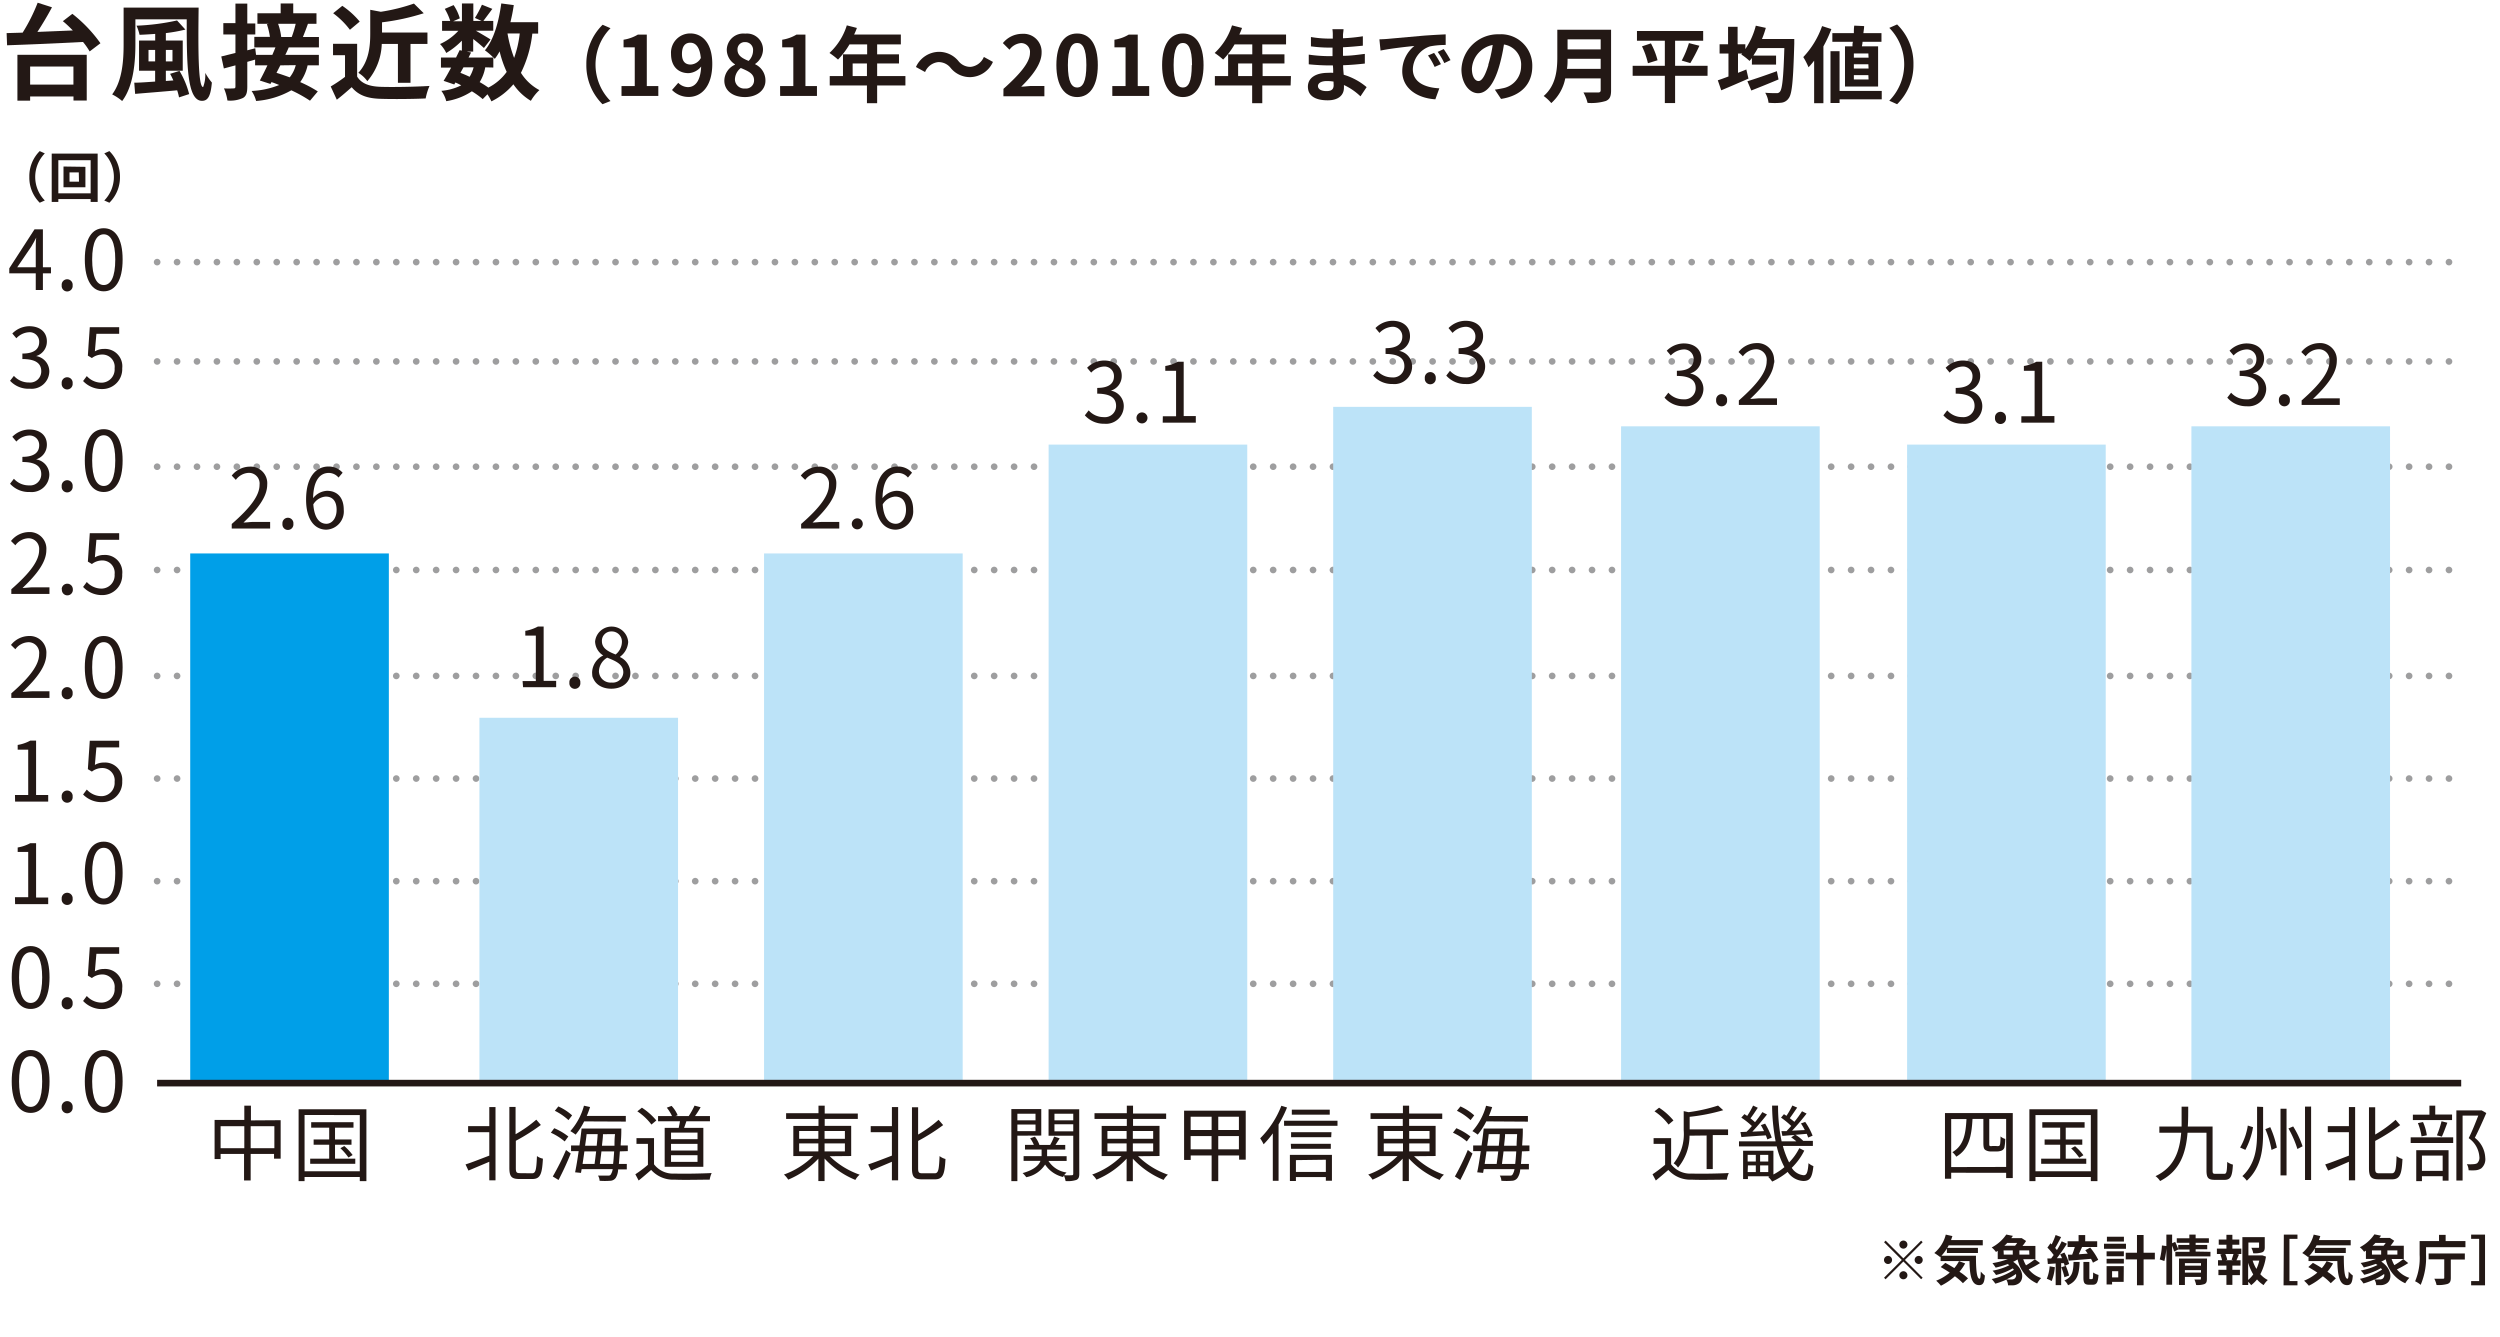 <svg id="レイヤー_1" data-name="レイヤー 1" xmlns="http://www.w3.org/2000/svg" viewBox="0 0 377.59 201.87"><line x1="23.73" y1="39.59" x2="371.73" y2="39.59" fill="none" stroke="#9e9e9f" stroke-linecap="round" stroke-linejoin="round" stroke-dasharray="0.01 3"/><line x1="23.73" y1="54.59" x2="371.73" y2="54.59" fill="none" stroke="#9e9e9f" stroke-linecap="round" stroke-linejoin="round" stroke-dasharray="0.01 3"/><line x1="23.73" y1="70.49" x2="371.73" y2="70.49" fill="none" stroke="#9e9e9f" stroke-linecap="round" stroke-linejoin="round" stroke-dasharray="0.01 3"/><line x1="23.73" y1="86.09" x2="371.73" y2="86.09" fill="none" stroke="#9e9e9f" stroke-linecap="round" stroke-linejoin="round" stroke-dasharray="0.01 3"/><line x1="23.73" y1="102.09" x2="371.73" y2="102.09" fill="none" stroke="#9e9e9f" stroke-linecap="round" stroke-linejoin="round" stroke-dasharray="0.01 3"/><line x1="23.73" y1="117.59" x2="371.73" y2="117.59" fill="none" stroke="#9e9e9f" stroke-linecap="round" stroke-linejoin="round" stroke-dasharray="0.01 3"/><line x1="23.73" y1="133.09" x2="371.73" y2="133.09" fill="none" stroke="#9e9e9f" stroke-linecap="round" stroke-linejoin="round" stroke-dasharray="0.01 3"/><line x1="23.73" y1="148.59" x2="371.73" y2="148.59" fill="none" stroke="#9e9e9f" stroke-linecap="round" stroke-linejoin="round" stroke-dasharray="0.01 3"/><path d="M287.48,190.06l2.68-2.68.23.24-2.68,2.68,2.68,2.68-.23.23-2.68-2.68-2.69,2.69-.23-.24,2.68-2.68-2.68-2.68.24-.24Zm-1.71.24a.61.61,0,1,1-.6-.61A.6.6,0,0,1,285.77,190.3Zm1.71-1.71a.61.61,0,1,1,.61-.61A.61.61,0,0,1,287.48,188.59Zm0,3.41a.61.61,0,1,1-.61.61A.62.62,0,0,1,287.48,192Zm1.7-1.7a.61.61,0,0,1,.61-.61.61.61,0,0,1,.61.61.61.61,0,0,1-.61.61A.62.62,0,0,1,289.18,190.3Z" fill="#231815"/><path d="M298.44,189.66c0,1.94.09,3.48.56,3.48.12,0,.15-.43.17-1.09a3.86,3.86,0,0,0,.62.6c-.07,1-.24,1.45-.87,1.45-1.18,0-1.42-1.55-1.46-3.63H293.1v-.68l-.07.07a8.51,8.51,0,0,0-.88-.61,5.27,5.27,0,0,0,1.73-2.78l1,.22c-.06.2-.13.4-.2.6h4.79v.8h-5.15c-.06.13-.14.26-.21.38h4.63v.78h-4.69v-.68a6.75,6.75,0,0,1-.82,1.09Zm-1.63,1.16a7,7,0,0,1-.86,1.26,8.29,8.29,0,0,1,1.29,1l-.77.73a9.12,9.12,0,0,0-1.21-1.05,9.24,9.24,0,0,1-2.11,1.43,6.38,6.38,0,0,0-.72-.76,7.05,7.05,0,0,0,2.05-1.22c-.46-.31-.93-.59-1.36-.84l.69-.63c.42.22.89.49,1.36.79a5.54,5.54,0,0,0,.71-1.05Z" fill="#231815"/><path d="M308.12,190.77a14.6,14.6,0,0,1-1.71.95,4,4,0,0,0,1.88,1.31,4.06,4.06,0,0,0-.61.82,5.16,5.16,0,0,1-2.95-3.63,7.12,7.12,0,0,1-.67.36c1.65,1.11,1.65,2.75.82,3.28a1.6,1.6,0,0,1-.94.27l-.65,0a1.77,1.77,0,0,0-.27-.86,10.73,10.73,0,0,1-1.65.61,7,7,0,0,0-.55-.7,10,10,0,0,0,3.35-1.39,1.84,1.84,0,0,0-.17-.22,9.62,9.62,0,0,1-2.53,1,3.62,3.62,0,0,0-.52-.65,9.35,9.35,0,0,0,2.54-.83l-.26-.17a15.32,15.32,0,0,1-1.81.54,6.74,6.74,0,0,0-.49-.68,12.55,12.55,0,0,0,2.34-.61h-1.54v-1.25a2.46,2.46,0,0,1-.27.17,3.44,3.44,0,0,0-.64-.68,6,6,0,0,0,2.2-1.95l1,.2-.24.34h1.43l.14,0,.66.43a6.3,6.3,0,0,1-.54.75h1.95v2h-1.84a4.89,4.89,0,0,0,.42.93,11.55,11.55,0,0,0,1.34-.91Zm-5.48-1.28H304v-.63h-1.39Zm.52-1.76a3.42,3.42,0,0,1-.43.42h1.62a4.63,4.63,0,0,0,.32-.42Zm1.32,4.69a8.41,8.41,0,0,1-1.45.82,5.24,5.24,0,0,0,.75,0,.78.78,0,0,0,.49-.12A.66.66,0,0,0,304.48,192.42Zm2-3.56H305v.63h1.51Z" fill="#231815"/><path d="M310.36,191.39a7.66,7.66,0,0,1-.48,2.1,4.2,4.2,0,0,0-.74-.35,6.2,6.2,0,0,0,.43-1.88Zm.95-.61v3.32h-.83v-3.27l-1.18.08-.08-.84.58,0,.38-.52a8,8,0,0,0-.95-1.11l.46-.66.19.17a11.26,11.26,0,0,0,.59-1.42l.83.31c-.29.56-.61,1.19-.9,1.64.09.11.19.21.27.32a11.79,11.79,0,0,0,.72-1.32l.79.37c-.45.71-1,1.53-1.52,2.18l.78,0c-.09-.2-.18-.4-.28-.58l.64-.27a6.83,6.83,0,0,1,.71,1.72l-.68.31c0-.12-.06-.26-.1-.42Zm.49,2.13a9.17,9.17,0,0,0-.47-1.51l.68-.21a9.38,9.38,0,0,1,.5,1.46Zm2.3-2.31c-.07,1.72-.29,2.86-1.76,3.51a2.52,2.52,0,0,0-.54-.72c1.23-.51,1.33-1.38,1.38-2.79Zm-1.77-1.1.64,0a11.33,11.33,0,0,0,.4-1.16h-1.09v-.86h1.66v-.94h1v.94h1.81v.86h-2.28l-.5,1.1,1.35-.1c-.12-.18-.24-.35-.37-.51l.74-.4a9.18,9.18,0,0,1,1.22,1.85l-.8.43a5.21,5.21,0,0,0-.29-.58l-3.39.28Zm3.64,3.69c.13,0,.16-.13.17-1a2.61,2.61,0,0,0,.81.37c-.08,1.17-.3,1.48-.88,1.48h-.54c-.7,0-.86-.27-.86-1.09v-2.35h.9v2.34c0,.23,0,.26.13.26Z" fill="#231815"/><path d="M321.1,188.61h-3.32v-.76h3.32Zm-.35,5H319V194h-.83v-2.77h2.6ZM318.17,189h2.61v.74h-2.61Zm0,1.12h2.61v.72h-2.61Zm2.62-2.6h-2.57v-.73h2.57ZM319,192v.93h.93V192Zm6.46-1.79h-1.7v3.91h-1v-3.91h-1.7v-1h1.7v-2.68h1v2.68h1.7Z" fill="#231815"/><path d="M326.2,190.22a10.58,10.58,0,0,0,.33-2.11l.69.09a11.3,11.3,0,0,1-.32,2.26Zm7.66-1.15v.69h-5.31v-.69h2.15v-.35H329v0l-.63.31a7.77,7.77,0,0,0-.3-.89v5.9h-.87v-7.57h.87v1.3l.46-.2a10.45,10.45,0,0,1,.46,1.1v-.64h1.68v-.32h-1.9v-.69h1.9v-.55h.95v.55h2v.69h-2v.32h1.75v.65h-1.75v.35Zm-.54,4.09c0,.43-.08.65-.37.78a3.08,3.08,0,0,1-1.25.14,3.88,3.88,0,0,0-.26-.82c.33,0,.71,0,.82,0s.15,0,.15-.13v-.27H330v1.22h-.89v-4h4.23ZM330,190.78v.38h2.43v-.38Zm2.43,1.43v-.37H330v.37Z" fill="#231815"/><path d="M337.17,188.58h1.35v.82h-.67l.32.08c-.14.3-.26.61-.38.86h.61v.81h-1.23v.63h1.14v.81h-1.14v1.47h-.9v-1.47h-1.21v-.81h1.21v-.63H335v-.81h.61a5.1,5.1,0,0,0-.27-.87l.29-.07h-.8v-.82h1.44V188h-1.16v-.79h1.16v-.71h.9v.71h1.05V188h-1.05Zm-.12,1.69c.09-.25.21-.6.29-.87H336.1a3.69,3.69,0,0,1,.29.87l-.26.07h1.18Zm5.19-.48a8.23,8.23,0,0,1-.85,2.66,3.84,3.84,0,0,0,1.13.88,3.37,3.37,0,0,0-.63.77,4.35,4.35,0,0,1-1-.86,4.88,4.88,0,0,1-.89.87,2.55,2.55,0,0,0-.44-.51v.48h-.88v-7.23h3.38v1.52c0,.42-.09.65-.4.78a3.77,3.77,0,0,1-1.34.14,3.13,3.13,0,0,0-.28-.83c.4,0,.85,0,1,0s.16,0,.16-.12v-.67h-1.61v1.94h1.95l.16,0Zm-2.69,3.52a4.06,4.06,0,0,0,.77-.83,8.2,8.2,0,0,1-.77-1.75Zm.68-2.91a6.15,6.15,0,0,0,.57,1.25,5.43,5.43,0,0,0,.43-1.25Z" fill="#231815"/><path d="M344.94,186.47H347v.64h-1.21v6.38H347v.64h-2.1Z" fill="#231815"/><path d="M354,189.66c0,1.94.09,3.48.56,3.48.13,0,.16-.43.17-1.09a3.9,3.9,0,0,0,.63.6c-.07,1-.24,1.45-.87,1.45-1.18,0-1.42-1.55-1.47-3.63h-4.35v-.68l-.07.07a8.51,8.51,0,0,0-.88-.61,5.4,5.4,0,0,0,1.73-2.78l1,.22c-.07.2-.13.4-.21.6h4.8v.8h-5.15l-.21.38h4.62v.78h-4.68v-.68a6.75,6.75,0,0,1-.82,1.09Zm-1.62,1.16a7.59,7.59,0,0,1-.86,1.26,8.17,8.17,0,0,1,1.28,1l-.77.73a8.37,8.37,0,0,0-1.2-1.05,9.24,9.24,0,0,1-2.11,1.43,7.31,7.31,0,0,0-.72-.76,7.19,7.19,0,0,0,2-1.22c-.46-.31-.93-.59-1.36-.84l.69-.63c.42.22.89.49,1.35.79a5.6,5.6,0,0,0,.72-1.05Z" fill="#231815"/><path d="M363.73,190.77a15.46,15.46,0,0,1-1.71.95A4,4,0,0,0,363.9,193a4.53,4.53,0,0,0-.62.82,5.2,5.2,0,0,1-2.95-3.63,6.06,6.06,0,0,1-.67.36c1.66,1.11,1.66,2.75.83,3.28a1.62,1.62,0,0,1-.94.27l-.65,0a1.9,1.9,0,0,0-.28-.86,10.36,10.36,0,0,1-1.65.61,6.9,6.9,0,0,0-.54-.7,9.91,9.91,0,0,0,3.34-1.39.87.87,0,0,0-.17-.22,9.55,9.55,0,0,1-2.52,1,3.62,3.62,0,0,0-.52-.65,9.17,9.17,0,0,0,2.53-.83l-.26-.17a14.78,14.78,0,0,1-1.81.54,5.34,5.34,0,0,0-.48-.68,12.45,12.45,0,0,0,2.33-.61h-1.53v-1.25a2.61,2.61,0,0,1-.28.17,3.17,3.17,0,0,0-.64-.68,5.87,5.87,0,0,0,2.2-1.95l1,.2-.24.34h1.42l.15,0,.66.43a7.88,7.88,0,0,1-.55.75h2v2h-1.84a5.57,5.57,0,0,0,.41.93,10.9,10.9,0,0,0,1.35-.91Zm-5.48-1.28h1.39v-.63h-1.39Zm.52-1.76a4.26,4.26,0,0,1-.43.42H360a3.39,3.39,0,0,0,.33-.42Zm1.32,4.69a8.81,8.81,0,0,1-1.45.82,5.1,5.1,0,0,0,.75,0,.78.78,0,0,0,.49-.12A.69.69,0,0,0,360.09,192.42Zm2-3.56h-1.51v.63h1.51Z" fill="#231815"/><path d="M372.37,187.45v.92h-5.95v1.15a10.48,10.48,0,0,1-.81,4.54,3.54,3.54,0,0,0-.84-.54,9,9,0,0,0,.68-4v-2.07h2.93v-.94h1v.94Zm-5.56,1.87h5.47v.91h-2.12V193c0,.52-.12.78-.5.92a4.89,4.89,0,0,1-1.65.16,4.15,4.15,0,0,0-.34-.95c.52,0,1.12,0,1.29,0s.21,0,.21-.17v-2.76h-2.36Z" fill="#231815"/><path d="M375.33,194.13h-2.1v-.64h1.21v-6.38h-1.21v-.64h2.1Z" fill="#231815"/><path d="M10.93,2.09a21.31,21.31,0,0,1,4.24,4.44L13.54,7.77a10.26,10.26,0,0,0-1-1.43c-4.15.22-8.54.4-11.47.5L1,5l2.42-.07A26.49,26.49,0,0,0,5.69.41l2.16.69C7.19,2.35,6.4,3.67,5.65,4.82L11,4.6c-.5-.51-1-1-1.51-1.4ZM2.63,8.28H13.1v6.9h-2v-.61H4.55v.63H2.63Zm1.92,1.77v2.73h6.54V10.05Z" fill="#231815"/><path d="M30,1.15c-.08,6.18-.08,12,.68,12A5.07,5.07,0,0,0,31,11a9.23,9.23,0,0,0,1,1.47c-.17,1.9-.53,2.76-1.49,2.76-2.28,0-2.31-5.61-2.31-12.31H20.45V6.62c0,2.62-.25,6.34-2,8.64a7.11,7.11,0,0,0-1.51-1c1.58-2.12,1.73-5.27,1.73-7.63V1.15Zm-2.89,9.56a13.15,13.15,0,0,1,1.46,3.5l-1.53.5a8.56,8.56,0,0,0-.28-1.07c-2.28.21-4.62.39-6.35.54l-.13-1.69c.87,0,1.95-.09,3.15-.17V10.68H21V6.12h2.44v-1c-.81.06-1.61.11-2.36.14a7.21,7.21,0,0,0-.46-1.38,34.53,34.53,0,0,0,6.12-.79L28,4.47A25.43,25.43,0,0,1,25.05,5V6.12H27.6v4.56H25.05v1.55l1.13-.08a9.94,9.94,0,0,0-.49-1ZM23.43,9.27V7.54h-1V9.27Zm1.62-1.73V9.27h1V7.54Z" fill="#231815"/><path d="M43.61,7.16c-.15.36-.33.76-.52,1.13h5.07V9.87h-1.7a6.85,6.85,0,0,1-1.12,2.53A18.57,18.57,0,0,1,48,13.81l-1.18,1.4A20.35,20.35,0,0,0,44,13.64a12.63,12.63,0,0,1-5.32,1.61A4.78,4.78,0,0,0,38,13.74a12.75,12.75,0,0,0,4.17-.9c-.4-.16-.79-.32-1.17-.44l-.15.28-1.61-.52c.35-.63.76-1.45,1.15-2.29H38.53V9l-1.18.34v3.75c0,.92-.16,1.43-.66,1.71a4.58,4.58,0,0,1-2.34.38,7.22,7.22,0,0,0-.52-1.83,12.5,12.5,0,0,0,1.46,0c.19,0,.27-.06.27-.3V9.87l-1.75.47-.39-1.81L35.56,8V5.21H33.73V3.49h1.83V.54h1.79v3h1.21V5.21H37.35V7.6l1.2-.31.12,1h2.46c.17-.39.33-.77.47-1.13H38.41V5.57h2.36a11.15,11.15,0,0,0-.46-1.92l.31-.06H38.88V2h3.51V.52h1.9V2H47.8V3.59H46.51c-.25.72-.52,1.41-.76,2h2.42V7.16ZM42.34,9.87,41.76,11c.61.19,1.27.42,2,.68a4.81,4.81,0,0,0,.91-1.84ZM42,3.59a8.48,8.48,0,0,1,.47,2l-.06,0h1.65a15.2,15.2,0,0,0,.6-2Z" fill="#231815"/><path d="M53.94,11.56c.64,1.06,1.82,1.48,3.46,1.55,1.84.07,5.38,0,7.47-.13a9.07,9.07,0,0,0-.58,1.89c-1.89.09-5.05.12-6.93.05s-3.22-.52-4.24-1.75c-.7.61-1.39,1.23-2.25,1.89l-.92-2a22,22,0,0,0,2.16-1.45V8.34H50.3V6.62h3.64ZM52.85,4.5A12.19,12.19,0,0,0,50.32,2L51.7.88a12.57,12.57,0,0,1,2.63,2.38Zm4.81,2.14a9.05,9.05,0,0,1-2.18,5.62A4.53,4.53,0,0,0,54.12,11c1.61-1.72,1.8-4.08,1.8-5.9V1.48l1.6.3a27.83,27.83,0,0,0,5-1.24L64,2a33.84,33.84,0,0,1-6.3,1.37V4.91h6.86V6.64H62v5.87H60.1V6.64Z" fill="#231815"/><path d="M80.4,5.08A17.69,17.69,0,0,1,78.68,11a7.42,7.42,0,0,0,2.79,2.61,7,7,0,0,0-1.29,1.62,8.41,8.41,0,0,1-2.64-2.5,10.31,10.31,0,0,1-3.32,2.58,7.28,7.28,0,0,0-.6-1.07l-.71.73a12.32,12.32,0,0,0-1.64-1.18,9.65,9.65,0,0,1-3.87,1.49,4.41,4.41,0,0,0-.74-1.56,8.22,8.22,0,0,0,3-.83,9,9,0,0,0-.88-.43l-.17.3L67,12.21c.35-.55.74-1.26,1.14-2H66.6V8.69h2.28c.19-.4.38-.77.54-1.12l.34.08V6.14A11.23,11.23,0,0,1,67.4,8a5.37,5.37,0,0,0-.94-1.35,8.34,8.34,0,0,0,2.77-2H66.77V3.16H68a8.49,8.49,0,0,0-.82-1.82L68.51.77a7.07,7.07,0,0,1,.94,2l-1,.44h1.32V.52h1.72V3.16h1.24l-1-.45a15.37,15.37,0,0,0,1.06-2l1.57.63c-.49.68-1,1.34-1.35,1.82h1.49V4.64H71.87c.76.43,1.87,1.09,2.22,1.32l-1,1.29c-.35-.33-1-.88-1.62-1.36v1.9h-1l.68.14-.38.76h3.74A10.13,10.13,0,0,0,73.24,7.6C74.58,6,75.33,3.32,75.71.52L77.6.77a26.16,26.16,0,0,1-.51,2.58h4.19V5.08ZM69.54,11c.48.19.93.38,1.39.6a5.22,5.22,0,0,0,.6-1.43H70Zm3.75-.83a6.33,6.33,0,0,1-.84,2.23,15.18,15.18,0,0,1,1.31.83,7.75,7.75,0,0,0,2.77-2.37,16.58,16.58,0,0,1-1.07-3.1,8.44,8.44,0,0,1-.73,1.13c-.06-.06-.12-.14-.22-.23V10.2Zm3.36-5.12a20.22,20.22,0,0,0,1,3.7,16.25,16.25,0,0,0,.85-3.7Z" fill="#231815"/><path d="M88.56,9.74a8.22,8.22,0,0,1,2.46-6l1.19.52a7.81,7.81,0,0,0,0,11L91,15.74A8.25,8.25,0,0,1,88.56,9.74Z" fill="#231815"/><path d="M93.87,13h2V7.15H94.18V6a6,6,0,0,0,2.15-.77h1.36V13h1.74v1.49H93.87Z" fill="#231815"/><path d="M102.44,12.51a2.13,2.13,0,0,0,1.46.65c1,0,1.9-.79,2-3.11a2.61,2.61,0,0,1-1.9,1c-1.54,0-2.65-1-2.65-2.91a2.9,2.9,0,0,1,2.91-3.09c1.75,0,3.32,1.38,3.32,4.59,0,3.5-1.71,5-3.55,5a3.46,3.46,0,0,1-2.53-1.05Zm3.41-3.75c-.16-1.68-.8-2.31-1.59-2.31S103,7,103,8.15s.52,1.6,1.32,1.6A1.85,1.85,0,0,0,105.85,8.76Z" fill="#231815"/><path d="M109.4,12.19A2.67,2.67,0,0,1,111,9.78V9.71a2.62,2.62,0,0,1-1.23-2.2,2.5,2.5,0,0,1,2.79-2.43,2.42,2.42,0,0,1,2.68,2.46,2.7,2.7,0,0,1-1.18,2.11v.06a2.69,2.69,0,0,1,1.55,2.48c0,1.4-1.24,2.47-3.11,2.47S109.4,13.64,109.4,12.19Zm4.49-.07c0-1-.85-1.36-2-1.85A2.24,2.24,0,0,0,111,12a1.41,1.41,0,0,0,1.55,1.37A1.22,1.22,0,0,0,113.89,12.12Zm-.15-4.47a1.18,1.18,0,0,0-1.23-1.29,1.08,1.08,0,0,0-1.12,1.15c0,.88.71,1.3,1.68,1.69A2.22,2.22,0,0,0,113.74,7.65Z" fill="#231815"/><path d="M117.82,13h2V7.15h-1.68V6a5.94,5.94,0,0,0,2.15-.77h1.36V13h1.74v1.49h-5.56Z" fill="#231815"/><path d="M136.75,12.91h-4.27v2.68h-1.54V12.91h-5.62V11.49h2V8.21h3.65V6.71h-2.67A11.86,11.86,0,0,1,126.57,9a11.68,11.68,0,0,0-1.29-1,9.59,9.59,0,0,0,2.62-4.17l1.52.39a8.25,8.25,0,0,1-.42,1h7.06V6.71h-3.58v1.5h3.3V9.59h-3.3v1.9h4.27Zm-5.81-1.42V9.59h-2.16v1.9Z" fill="#231815"/><path d="M143.59,10.27a2.31,2.31,0,0,0-1.87-.89,2.42,2.42,0,0,0-2,1.5l-1.38-.76a3.87,3.87,0,0,1,3.4-2.29,3.79,3.79,0,0,1,3,1.37,2.28,2.28,0,0,0,1.86.9,2.45,2.45,0,0,0,2-1.5l1.37.75a3.85,3.85,0,0,1-3.4,2.3A3.76,3.76,0,0,1,143.59,10.27Z" fill="#231815"/><path d="M151.56,13.42c2.51-2.25,4-4,4-5.41a1.33,1.33,0,0,0-1.39-1.5,2.39,2.39,0,0,0-1.7,1l-1-1a3.75,3.75,0,0,1,2.94-1.4,2.72,2.72,0,0,1,2.91,2.85c0,1.68-1.39,3.48-3.08,5.13.47,0,1.08-.1,1.5-.1h2v1.55h-6.19Z" fill="#231815"/><path d="M159.55,9.83c0-3.2,1.25-4.77,3.14-4.77s3.12,1.58,3.12,4.77-1.25,4.83-3.12,4.83S159.55,13,159.55,9.83Zm4.53,0c0-2.59-.6-3.34-1.39-3.34s-1.4.75-1.4,3.34.6,3.39,1.4,3.39S164.08,12.42,164.08,9.83Z" fill="#231815"/><path d="M168,13h2V7.15h-1.68V6a5.87,5.87,0,0,0,2.15-.77h1.37V13h1.73v1.49H168Z" fill="#231815"/><path d="M175.52,9.83c0-3.2,1.25-4.77,3.14-4.77s3.12,1.58,3.12,4.77-1.25,4.83-3.12,4.83S175.52,13,175.52,9.83Zm4.52,0c0-2.59-.6-3.34-1.38-3.34s-1.4.75-1.4,3.34.6,3.39,1.4,3.39S180,12.42,180,9.83Z" fill="#231815"/><path d="M194.93,12.91h-4.28v2.68h-1.53V12.91h-5.63V11.49h2V8.21h3.65V6.71h-2.68A11.09,11.09,0,0,1,184.74,9a11.54,11.54,0,0,0-1.28-1,9.68,9.68,0,0,0,2.62-4.17l1.51.39a8.18,8.18,0,0,1-.41,1h7.06V6.71h-3.59v1.5H194V9.59h-3.3v1.9h4.28Zm-5.81-1.42V9.59H187v1.9Z" fill="#231815"/><path d="M205.48,14.55a9.18,9.18,0,0,0-2.5-1.71,3.39,3.39,0,0,1,0,.43c0,1.07-.8,1.88-2.44,1.88-2,0-3-.75-3-2.06S198.69,11,200.6,11a6.34,6.34,0,0,1,.76,0c0-.38,0-.76-.05-1.12h-.64c-.72,0-2.15-.07-3-.17V8.25a22.1,22.1,0,0,0,3,.23h.59V7.19h-.59A21,21,0,0,1,198,7V5.59a16.3,16.3,0,0,0,2.69.24h.61V5.26a5,5,0,0,0-.06-.85h1.68c0,.25-.07.57-.08.88l0,.49a27.07,27.07,0,0,0,3-.3l0,1.42c-.81.08-1.81.18-3,.24V8.43c1.25,0,2.28-.17,3.3-.29V9.6c-1.12.12-2.08.21-3.28.25,0,.46.05,1,.09,1.44a9.56,9.56,0,0,1,3.46,1.87Zm-4.07-2.23a6.56,6.56,0,0,0-1-.08c-.88,0-1.35.33-1.35.76s.44.76,1.29.76c.66,0,1.08-.2,1.08-.91C201.42,12.71,201.42,12.54,201.41,12.32Z" fill="#231815"/><path d="M209.51,5.88l5.35-.48c1.27-.1,2.62-.17,3.49-.21l0,1.6A12.75,12.75,0,0,0,216,7a3.75,3.75,0,0,0-2.61,3.46c0,2,1.9,2.78,4,2.88L216.79,15c-2.6-.16-5-1.56-5-4.25a4.89,4.89,0,0,1,1.83-3.81c-1.08.11-3.68.39-5.11.7l-.17-1.7C208.79,5.93,209.27,5.9,209.51,5.88Zm8.12,3.81-.95.42a9.85,9.85,0,0,0-1-1.73l.92-.39A16.84,16.84,0,0,1,217.63,9.69Zm1.45-.61-.94.45a10.23,10.23,0,0,0-1-1.69l.91-.43A18.83,18.83,0,0,1,219.08,9.08Z" fill="#231815"/><path d="M225.78,13.54c.47-.07.82-.13,1.15-.2A3.37,3.37,0,0,0,229.74,10a3.07,3.07,0,0,0-2.59-3.28,25.94,25.94,0,0,1-.74,3.36c-.73,2.5-1.81,4-3.16,4s-2.52-1.52-2.52-3.6a5.52,5.52,0,0,1,5.7-5.3,4.72,4.72,0,0,1,5,4.84c0,2.59-1.6,4.44-4.72,4.92Zm-1-3.75a19.63,19.63,0,0,0,.67-3,3.88,3.88,0,0,0-3.14,3.59c0,1.24.5,1.86,1,1.86S224.31,11.46,224.81,9.79Z" fill="#231815"/><path d="M243.33,13.67c0,.9-.21,1.33-.79,1.58a7.58,7.58,0,0,1-2.76.29,6.49,6.49,0,0,0-.62-1.57c.87,0,1.92,0,2.2,0s.4-.1.4-.36V11.84h-5.35a6.73,6.73,0,0,1-2.11,3.73,6.14,6.14,0,0,0-1.15-1.07c1.88-1.61,2.06-4,2.06-5.9V4.49h8.12Zm-1.57-3.27V8.88h-5c0,.47,0,1-.09,1.52Zm-5-4.46V7.46h5V5.94Z" fill="#231815"/><path d="M257.9,11.45H253v4.12h-1.55V11.45h-4.86V9.94h4.86V6.15h-4.21V4.68h10V6.15H253V9.94h4.91Zm-8.55-4.9a11.17,11.17,0,0,1,1,2.55l-1.45.45A12.33,12.33,0,0,0,248,7ZM254,9.15a14.65,14.65,0,0,0,1.09-2.64l1.58.4a24.67,24.67,0,0,1-1.37,2.62Z" fill="#231815"/><path d="M271,5.89s0,.51,0,.71c-.16,5.56-.33,7.56-.83,8.22a1.54,1.54,0,0,1-1.18.7,10.12,10.12,0,0,1-1.88,0,3.74,3.74,0,0,0-.5-1.51c.72.06,1.38.06,1.71.06a.58.58,0,0,0,.51-.22c.36-.39.54-2.2.67-6.59h-4c-.22.41-.45.79-.68,1.14h3.43V9.76h-3.65v-1a4,4,0,0,1-.36.44A8.89,8.89,0,0,0,263,8.23l.13-.14h-.63V11c.42-.17.85-.33,1.26-.51l.32,1.38c-1.4.62-2.92,1.27-4.11,1.77l-.52-1.51c.45-.15,1-.35,1.61-.58V8.09h-1.34V6.69H261V4.05h1.44V6.69h1.17v.72a11.25,11.25,0,0,0,1.58-3.53l1.51.33a13.31,13.31,0,0,1-.58,1.68ZM268.62,12c-1.4.59-2.92,1.2-4.11,1.67l-.59-1.4c1.1-.33,2.83-.93,4.45-1.52Z" fill="#231815"/><path d="M276.6,4.39A18.07,18.07,0,0,1,275.4,7v8.59H274V9.16a9.49,9.49,0,0,1-.85,1,10.22,10.22,0,0,0-.79-1.54,13.15,13.15,0,0,0,2.84-4.68ZM284.21,15h-6.37v.56h-1.37V7.73h1.37v6h6.37Zm-4.42-8c0-.21,0-.45.07-.69h-3.11V5H280c0-.39,0-.78.06-1.13l1.49.07c0,.33-.07.7-.11,1.06h2.73V6.31h-2.86c0,.24-.06.48-.1.69h2.45v6.07h-5V7Zm2.4,1.08H280v.63h2.22Zm0,1.63H280v.64h2.22Zm0,1.64H280V12h2.22Z" fill="#231815"/><path d="M289,9.74a8.26,8.26,0,0,1-2.47,6l-1.18-.53a7.84,7.84,0,0,0,0-11l1.18-.52A8.22,8.22,0,0,1,289,9.74Z" fill="#231815"/><path d="M4.43,26.72A5.34,5.34,0,0,1,6,22.82l.77.35a5.08,5.08,0,0,0,0,7.11L6,30.62A5.34,5.34,0,0,1,4.43,26.72Z" fill="#231815"/><path d="M14.75,23.2v7.3H13.69v-.43H8.81v.43h-1V23.2Zm-1.06,6v-5H8.81v5Zm-.79-4v3.08H9.59V25.15Zm-1,.84H10.5v1.4h1.43Z" fill="#231815"/><path d="M18.12,26.72a5.38,5.38,0,0,1-1.6,3.9l-.77-.34a5.08,5.08,0,0,0,0-7.11l.77-.35A5.38,5.38,0,0,1,18.12,26.72Z" fill="#231815"/><path d="M7.7,41.28H6.48V43.8H5.4V41.28h-4v-.75l3.81-5.89H6.48v5.73H7.7Zm-2.3-.91V37.55c0-.45,0-1.18.07-1.66h0c-.22.45-.47.9-.74,1.35L2.6,40.37Z" fill="#231815"/><path d="M9.32,43.1a.83.83,0,1,1,1.65,0,.83.83,0,1,1-1.65,0Z" fill="#231815"/><path d="M12.81,39.19c0-3.19,1.11-4.72,2.86-4.72s2.85,1.55,2.85,4.72S17.41,44,15.67,44,12.81,42.38,12.81,39.19Zm4.6,0c0-2.67-.7-3.8-1.74-3.8s-1.75,1.13-1.75,3.8.7,3.86,1.75,3.86S17.41,41.89,17.41,39.19Z" fill="#231815"/><path d="M1.52,57.51l.58-.74a3,3,0,0,0,2.27,1,1.68,1.68,0,0,0,1.86-1.7c0-1.1-.73-1.84-2.85-1.84V53.4c1.89,0,2.54-.76,2.54-1.75a1.43,1.43,0,0,0-1.55-1.47,2.83,2.83,0,0,0-1.9.91l-.61-.72a3.66,3.66,0,0,1,2.56-1.1c1.54,0,2.66.82,2.66,2.3a2.28,2.28,0,0,1-1.63,2.21v0a2.36,2.36,0,0,1,2,2.32,2.67,2.67,0,0,1-2.94,2.61A3.76,3.76,0,0,1,1.52,57.51Z" fill="#231815"/><path d="M9.32,57.9a.83.83,0,1,1,1.65,0,.83.83,0,1,1-1.65,0Z" fill="#231815"/><path d="M12.55,57.55l.56-.75a3,3,0,0,0,2.25,1,2,2,0,0,0,1.95-2.17,1.85,1.85,0,0,0-1.9-2.08,2.51,2.51,0,0,0-1.53.53l-.61-.37.29-4.29H18v1H14.56l-.23,2.65a2.61,2.61,0,0,1,1.37-.37,2.62,2.62,0,0,1,2.76,2.92,3,3,0,0,1-3,3.14A3.85,3.85,0,0,1,12.55,57.55Z" fill="#231815"/><path d="M1.52,73.06l.58-.75a3,3,0,0,0,2.27,1,1.68,1.68,0,0,0,1.86-1.7c0-1.1-.73-1.83-2.85-1.83V69c1.89,0,2.54-.76,2.54-1.75a1.43,1.43,0,0,0-1.55-1.47,2.83,2.83,0,0,0-1.9.91l-.61-.72a3.66,3.66,0,0,1,2.56-1.1c1.54,0,2.66.82,2.66,2.3a2.29,2.29,0,0,1-1.63,2.21v0a2.36,2.36,0,0,1,2,2.32,2.67,2.67,0,0,1-2.94,2.61A3.79,3.79,0,0,1,1.52,73.06Z" fill="#231815"/><path d="M9.32,73.45a.83.83,0,1,1,1.65,0,.83.83,0,1,1-1.65,0Z" fill="#231815"/><path d="M12.81,69.54c0-3.19,1.11-4.72,2.86-4.72s2.85,1.55,2.85,4.72-1.11,4.77-2.85,4.77S12.81,72.73,12.81,69.54Zm4.6,0c0-2.67-.7-3.8-1.74-3.8s-1.75,1.13-1.75,3.8.7,3.86,1.75,3.86S17.41,72.24,17.41,69.54Z" fill="#231815"/><path d="M35,79.14c2.88-2.51,4.2-4.33,4.2-5.91a1.61,1.61,0,0,0-1.69-1.81,2.56,2.56,0,0,0-1.89,1.06L35,71.83a3.52,3.52,0,0,1,2.7-1.35,2.51,2.51,0,0,1,2.66,2.71c0,1.83-1.43,3.69-3.58,5.73.47,0,1-.09,1.5-.09H40.8v1H35Z" fill="#231815"/><path d="M42.66,79.12a.83.83,0,1,1,1.65,0,.83.83,0,1,1-1.65,0Z" fill="#231815"/><path d="M51.13,72.13a1.92,1.92,0,0,0-1.48-.7c-1.24,0-2.31,1-2.36,3.81a2.86,2.86,0,0,1,2.09-1.11c1.55,0,2.54,1,2.54,2.87a2.75,2.75,0,0,1-2.63,3c-1.76,0-3.06-1.51-3.06-4.54,0-3.58,1.61-5,3.39-5a2.79,2.79,0,0,1,2.13.94ZM50.84,77c0-1.23-.54-2-1.65-2a2.4,2.4,0,0,0-1.87,1.18c.14,1.89.82,2.93,2,2.93C50.17,79.09,50.84,78.25,50.84,77Z" fill="#231815"/><path d="M121,79.14c2.88-2.51,4.2-4.33,4.2-5.91a1.61,1.61,0,0,0-1.69-1.81,2.58,2.58,0,0,0-1.9,1.06l-.66-.65a3.52,3.52,0,0,1,2.7-1.35,2.51,2.51,0,0,1,2.66,2.71c0,1.83-1.43,3.69-3.58,5.73.47,0,1-.09,1.5-.09h2.53v1H121Z" fill="#231815"/><path d="M128.65,79.12a.83.83,0,1,1,1.66,0,.83.83,0,1,1-1.66,0Z" fill="#231815"/><path d="M137.13,72.13a1.92,1.92,0,0,0-1.48-.7c-1.25,0-2.31,1-2.36,3.81a2.86,2.86,0,0,1,2.09-1.11c1.55,0,2.54,1,2.54,2.87a2.75,2.75,0,0,1-2.63,3c-1.76,0-3.06-1.51-3.06-4.54,0-3.58,1.61-5,3.39-5a2.79,2.79,0,0,1,2.13.94ZM136.84,77c0-1.23-.54-2-1.65-2a2.4,2.4,0,0,0-1.87,1.18c.13,1.89.82,2.93,2,2.93C136.17,79.09,136.84,78.25,136.84,77Z" fill="#231815"/><path d="M163.85,62.73l.58-.75A3,3,0,0,0,166.7,63a1.69,1.69,0,0,0,1.87-1.7c0-1.1-.74-1.84-2.85-1.84v-.87c1.88,0,2.53-.76,2.53-1.75a1.44,1.44,0,0,0-1.55-1.48,2.84,2.84,0,0,0-1.89.92l-.62-.73a3.66,3.66,0,0,1,2.56-1.1c1.54,0,2.67.83,2.67,2.3A2.29,2.29,0,0,1,167.78,59v0a2.36,2.36,0,0,1,1.95,2.33A2.67,2.67,0,0,1,166.79,64,3.81,3.81,0,0,1,163.85,62.73Z" fill="#231815"/><path d="M171.65,63.12a.83.83,0,1,1,1.66,0,.83.83,0,1,1-1.66,0Z" fill="#231815"/><path d="M175.63,62.87h2V56H176v-.72a6,6,0,0,0,1.9-.65h.88v8.21h1.83v1h-5Z" fill="#231815"/><path d="M293.52,62.73l.58-.75A3,3,0,0,0,296.37,63a1.68,1.68,0,0,0,1.86-1.7c0-1.1-.73-1.84-2.85-1.84v-.87c1.89,0,2.54-.76,2.54-1.75a1.44,1.44,0,0,0-1.55-1.48,2.85,2.85,0,0,0-1.9.92l-.61-.73a3.66,3.66,0,0,1,2.56-1.1c1.54,0,2.66.83,2.66,2.3A2.28,2.28,0,0,1,297.45,59v0a2.37,2.37,0,0,1,1.95,2.33A2.67,2.67,0,0,1,296.46,64,3.79,3.79,0,0,1,293.52,62.73Z" fill="#231815"/><path d="M301.32,63.12a.83.83,0,1,1,1.65,0,.83.83,0,1,1-1.65,0Z" fill="#231815"/><path d="M305.3,62.87h2V56h-1.62v-.72a6,6,0,0,0,1.9-.65h.87v8.21h1.84v1h-5Z" fill="#231815"/><path d="M207.4,56.73,208,56A3,3,0,0,0,210.25,57a1.68,1.68,0,0,0,1.86-1.7c0-1.1-.73-1.84-2.84-1.84v-.87c1.88,0,2.53-.76,2.53-1.75a1.44,1.44,0,0,0-1.55-1.48,2.89,2.89,0,0,0-1.9.92l-.61-.73a3.66,3.66,0,0,1,2.56-1.1c1.54,0,2.66.83,2.66,2.3A2.28,2.28,0,0,1,211.33,53v0a2.37,2.37,0,0,1,1.95,2.33A2.67,2.67,0,0,1,210.34,58,3.79,3.79,0,0,1,207.4,56.73Z" fill="#231815"/><path d="M215.2,57.12a.83.83,0,1,1,1.65,0,.83.83,0,1,1-1.65,0Z" fill="#231815"/><path d="M218.44,56.73,219,56A3,3,0,0,0,221.29,57a1.68,1.68,0,0,0,1.86-1.7c0-1.1-.74-1.84-2.85-1.84v-.87c1.89,0,2.54-.76,2.54-1.75a1.44,1.44,0,0,0-1.55-1.48,2.85,2.85,0,0,0-1.9.92l-.61-.73a3.66,3.66,0,0,1,2.56-1.1c1.54,0,2.66.83,2.66,2.3A2.28,2.28,0,0,1,222.36,53v0a2.36,2.36,0,0,1,1.95,2.33A2.67,2.67,0,0,1,221.38,58,3.79,3.79,0,0,1,218.44,56.73Z" fill="#231815"/><path d="M251.4,60.06l.58-.75a3,3,0,0,0,2.27,1,1.68,1.68,0,0,0,1.86-1.7c0-1.1-.73-1.83-2.84-1.83V56c1.88,0,2.53-.76,2.53-1.75a1.43,1.43,0,0,0-1.55-1.47,2.88,2.88,0,0,0-1.9.91l-.61-.72a3.66,3.66,0,0,1,2.56-1.1c1.54,0,2.66.82,2.66,2.3a2.29,2.29,0,0,1-1.63,2.21v.05a2.36,2.36,0,0,1,1.95,2.32,2.67,2.67,0,0,1-2.94,2.61A3.79,3.79,0,0,1,251.4,60.06Z" fill="#231815"/><path d="M259.2,60.45a.83.83,0,1,1,1.65,0,.83.83,0,1,1-1.65,0Z" fill="#231815"/><path d="M262.63,60.48c2.87-2.52,4.2-4.34,4.2-5.92a1.61,1.61,0,0,0-1.69-1.81,2.56,2.56,0,0,0-1.9,1.06l-.66-.64a3.49,3.49,0,0,1,2.7-1.35,2.51,2.51,0,0,1,2.66,2.71c0,1.82-1.44,3.68-3.59,5.72.48,0,1-.09,1.5-.09h2.54v1h-5.76Z" fill="#231815"/><path d="M336.4,60.06l.58-.75a3,3,0,0,0,2.27,1,1.68,1.68,0,0,0,1.86-1.7c0-1.1-.73-1.83-2.84-1.83V56c1.88,0,2.53-.76,2.53-1.75a1.43,1.43,0,0,0-1.55-1.47,2.88,2.88,0,0,0-1.9.91l-.61-.72a3.66,3.66,0,0,1,2.56-1.1c1.54,0,2.66.82,2.66,2.3a2.29,2.29,0,0,1-1.63,2.21v.05a2.36,2.36,0,0,1,1.95,2.32,2.67,2.67,0,0,1-2.94,2.61A3.79,3.79,0,0,1,336.4,60.06Z" fill="#231815"/><path d="M344.2,60.45a.83.83,0,1,1,1.65,0,.83.83,0,1,1-1.65,0Z" fill="#231815"/><path d="M347.63,60.48c2.87-2.52,4.2-4.34,4.2-5.92a1.61,1.61,0,0,0-1.69-1.81,2.56,2.56,0,0,0-1.9,1.06l-.66-.64a3.49,3.49,0,0,1,2.7-1.35,2.51,2.51,0,0,1,2.66,2.71c0,1.82-1.44,3.68-3.59,5.72.48,0,1-.09,1.5-.09h2.54v1h-5.76Z" fill="#231815"/><path d="M78.93,102.87h2V96H79.34v-.72a6,6,0,0,0,1.9-.65h.87v8.21H84v.95h-5Z" fill="#231815"/><path d="M86,103.12a.83.83,0,1,1,1.65,0,.83.83,0,1,1-1.65,0Z" fill="#231815"/><path d="M89.43,101.54A2.94,2.94,0,0,1,91.11,99V99a2.57,2.57,0,0,1-1.23-2.12,2.51,2.51,0,0,1,5,.09,3,3,0,0,1-1.22,2.21v.07a2.67,2.67,0,0,1,1.55,2.4c0,1.33-1.15,2.37-2.88,2.37S89.43,103,89.43,101.54Zm4.71,0c0-1.22-1.13-1.69-2.43-2.21a2.5,2.5,0,0,0-1.25,2.07,1.76,1.76,0,0,0,1.92,1.69A1.59,1.59,0,0,0,94.14,101.58ZM93.93,97a1.53,1.53,0,0,0-1.57-1.63,1.41,1.41,0,0,0-1.45,1.48c0,1.1,1,1.58,2.07,2A2.47,2.47,0,0,0,93.93,97Z" fill="#231815"/><path d="M1.71,89c2.87-2.51,4.2-4.33,4.2-5.91A1.61,1.61,0,0,0,4.22,81.3a2.56,2.56,0,0,0-1.9,1.06l-.66-.65a3.52,3.52,0,0,1,2.7-1.35A2.52,2.52,0,0,1,7,83.08c0,1.82-1.44,3.68-3.59,5.72.48,0,1-.09,1.5-.09H7.47v1H1.71Z" fill="#231815"/><path d="M9.32,89A.83.83,0,1,1,11,89a.83.83,0,1,1-1.65,0Z" fill="#231815"/><path d="M12.55,88.65l.56-.75a3,3,0,0,0,2.25,1,2,2,0,0,0,1.95-2.16,1.86,1.86,0,0,0-1.9-2.09,2.53,2.53,0,0,0-1.53.54l-.61-.37.29-4.29H18v1H14.56l-.23,2.65a2.71,2.71,0,0,1,1.37-.36,2.61,2.61,0,0,1,2.76,2.91,3,3,0,0,1-3,3.15A3.88,3.88,0,0,1,12.55,88.65Z" fill="#231815"/><path d="M1.71,104.72c2.87-2.51,4.2-4.33,4.2-5.91A1.61,1.61,0,0,0,4.22,97a2.56,2.56,0,0,0-1.9,1.06l-.66-.65a3.52,3.52,0,0,1,2.7-1.35A2.51,2.51,0,0,1,7,98.77c0,1.83-1.44,3.69-3.59,5.73.48,0,1-.09,1.5-.09H7.47v1H1.71Z" fill="#231815"/><path d="M9.32,104.7a.83.83,0,1,1,1.65,0,.83.83,0,1,1-1.65,0Z" fill="#231815"/><path d="M12.81,100.79c0-3.19,1.11-4.73,2.86-4.73s2.85,1.55,2.85,4.73-1.11,4.77-2.85,4.77S12.81,104,12.81,100.79Zm4.6,0c0-2.68-.7-3.8-1.74-3.8s-1.75,1.12-1.75,3.8.7,3.86,1.75,3.86S17.41,103.48,17.41,100.79Z" fill="#231815"/><path d="M2.26,120.07h2v-6.84H2.67v-.72a5.77,5.77,0,0,0,1.9-.65h.88v8.21H7.28v1h-5Z" fill="#231815"/><path d="M9.32,120.32a.83.83,0,1,1,1.65,0,.83.83,0,1,1-1.65,0Z" fill="#231815"/><path d="M12.55,120l.56-.75a3,3,0,0,0,2.25,1,2,2,0,0,0,1.95-2.16,1.86,1.86,0,0,0-1.9-2.09,2.53,2.53,0,0,0-1.53.54l-.61-.37.29-4.29H18v1H14.56l-.23,2.65a2.71,2.71,0,0,1,1.37-.36A2.61,2.61,0,0,1,18.46,118a3,3,0,0,1-3,3.15A3.88,3.88,0,0,1,12.55,120Z" fill="#231815"/><path d="M2.26,135.51h2v-6.84H2.67V128a6,6,0,0,0,1.9-.65h.88v8.21H7.28v1h-5Z" fill="#231815"/><path d="M9.32,135.76a.83.83,0,1,1,1.65,0,.83.83,0,1,1-1.65,0Z" fill="#231815"/><path d="M12.81,131.85c0-3.19,1.11-4.73,2.86-4.73s2.85,1.55,2.85,4.73-1.11,4.77-2.85,4.77S12.81,135,12.81,131.85Zm4.6,0c0-2.68-.7-3.8-1.74-3.8s-1.75,1.12-1.75,3.8.7,3.86,1.75,3.86S17.41,134.54,17.41,131.85Z" fill="#231815"/><path d="M1.77,147.62c0-3.19,1.11-4.73,2.86-4.73s2.85,1.55,2.85,4.73-1.11,4.77-2.85,4.77S1.77,150.8,1.77,147.62Zm4.6,0c0-2.68-.7-3.8-1.74-3.8s-1.75,1.12-1.75,3.8.7,3.86,1.75,3.86S6.37,150.32,6.37,147.62Z" fill="#231815"/><path d="M9.32,151.53a.83.83,0,1,1,1.65,0,.83.83,0,1,1-1.65,0Z" fill="#231815"/><path d="M12.55,151.18l.56-.75a3,3,0,0,0,2.25,1,2,2,0,0,0,1.95-2.16,1.86,1.86,0,0,0-1.9-2.09,2.53,2.53,0,0,0-1.53.54l-.61-.37.29-4.29H18v1H14.56l-.23,2.65a2.71,2.71,0,0,1,1.37-.36,2.61,2.61,0,0,1,2.76,2.91,3,3,0,0,1-3,3.15A3.88,3.88,0,0,1,12.55,151.18Z" fill="#231815"/><path d="M1.77,163.32c0-3.19,1.11-4.73,2.86-4.73s2.85,1.55,2.85,4.73-1.11,4.77-2.85,4.77S1.77,166.5,1.77,163.32Zm4.6,0c0-2.68-.7-3.8-1.74-3.8s-1.75,1.12-1.75,3.8.7,3.86,1.75,3.86S6.37,166,6.37,163.32Z" fill="#231815"/><path d="M9.32,167.23a.83.83,0,1,1,1.65,0,.83.83,0,1,1-1.65,0Z" fill="#231815"/><path d="M12.81,163.32c0-3.19,1.11-4.73,2.86-4.73s2.85,1.55,2.85,4.73-1.11,4.77-2.85,4.77S12.81,166.5,12.81,163.32Zm4.6,0c0-2.68-.7-3.8-1.74-3.8s-1.75,1.12-1.75,3.8.7,3.86,1.75,3.86S17.41,166,17.41,163.32Z" fill="#231815"/><path d="M42.39,169.19V175h-1v-.71H37.86v4h-1v-4H33.32v.77h-.91v-5.91H36.9V167h1v2.22Zm-5.49,4.23V170.1H33.32v3.32Zm4.54,0V170.1H37.86v3.32Z" fill="#231815"/><path d="M55.34,167.54v10.85h-1v-.62H46v.62H45.1V167.54Zm-1,9.36v-8.49H46v8.49ZM53.66,175v.78H46.85V175h2.87v-2.1H47.37v-.8h2.35v-1.78H47v-.83h6.39v.83H50.6v1.78h2.49v.8H50.6V175ZM52,173.09a8.15,8.15,0,0,1,1.26,1.36l-.63.38a8.8,8.8,0,0,0-1.22-1.41Z" fill="#231815"/><path d="M73.9,167.21h.94v11.06H73.9v-2.8l-3.15,1.33-.44-.93c.92-.29,2.25-.82,3.59-1.33V171H70.7v-.91h3.2Zm6.45,10c.57,0,.66-.54.75-2.6A2.39,2.39,0,0,0,82,175c-.12,2.26-.37,3.07-1.58,3.07h-2c-1.16,0-1.49-.37-1.49-1.7v-9.18h.94v4.12A19.48,19.48,0,0,0,81,169.11l.69.8a30.27,30.27,0,0,1-3.78,2.39v4.12c0,.65.11.77.65.77Z" fill="#231815"/><path d="M85.29,172.4a8.85,8.85,0,0,0-2.09-1.32l.51-.68a9.21,9.21,0,0,1,2.13,1.25Zm-1.8,5.29a36.72,36.72,0,0,0,2-4l.71.53a44.3,44.3,0,0,1-1.84,4Zm2.37-8.51a8.71,8.71,0,0,0-2.06-1.41l.53-.66a8,8,0,0,1,2.08,1.35Zm2.37.19a9.94,9.94,0,0,1-1.29,2,6.52,6.52,0,0,0-.8-.53A9.52,9.52,0,0,0,88.2,167l.92.2a12.84,12.84,0,0,1-.5,1.35h5.9v.85Zm5.39,4.53c-.05.77-.1,1.39-.15,1.9h1.2v.82H93.36A2.62,2.62,0,0,1,93,177.9a1.06,1.06,0,0,1-.85.44,10.61,10.61,0,0,1-1.59,0,1.55,1.55,0,0,0-.24-.78c.65,0,1.22,0,1.45,0s.37,0,.48-.17a2.12,2.12,0,0,0,.29-.81H87.85l-.1.57-.89-.09c.18-.83.37-2,.54-3.2H86.25v-.85h1.27c.13-.9.24-1.78.32-2.56h6s0,.33,0,.43c0,.8-.07,1.5-.1,2.13h1.08v.85Zm-5.36,0c-.08.67-.19,1.32-.27,1.9H89.8c.07-.55.16-1.21.24-1.9Zm.34-2.6c-.06.57-.14,1.15-.23,1.75h1.75c.07-.6.12-1.2.15-1.75Zm4,4.5c.06-.5.11-1.12.16-1.9H90.84c-.08.7-.17,1.35-.24,1.9Zm.21-2.75c0-.52,0-1.1.08-1.75H91.07c0,.55-.1,1.15-.15,1.75Z" fill="#231815"/><path d="M98.78,175.85a3.6,3.6,0,0,0,3.11,1.4c1.36.05,4.13,0,5.6-.08a3.78,3.78,0,0,0-.3,1c-1.37,0-3.93.07-5.3,0a4.45,4.45,0,0,1-3.54-1.47c-.6.52-1.22,1.06-1.89,1.6l-.5-.94a19.67,19.67,0,0,0,1.9-1.43v-3.16H96.13v-.87h2.65Zm-.39-6a8.6,8.6,0,0,0-2.13-2l.69-.55a9.73,9.73,0,0,1,2.18,1.93Zm4.12.5c.06-.32.14-.66.19-1H99.39v-.78h2.11a6.12,6.12,0,0,0-.79-1.27l.72-.27a4.55,4.55,0,0,1,.92,1.41l-.33.13h2a11.84,11.84,0,0,0,.88-1.58l.92.24a14.05,14.05,0,0,1-.85,1.34h2.26v.78h-3.56c-.11.34-.24.69-.35,1h2.91v5.88h-5.84v-5.88Zm2.84.71h-4v1h4Zm0,1.71h-4v1h4Zm0,1.71h-4v1h4Z" fill="#231815"/><path d="M125.32,174.63a12.24,12.24,0,0,0,4.52,2.79,2.75,2.75,0,0,0-.65.79,13.05,13.05,0,0,1-4.65-3.23v3.4h-.94V175a13.18,13.18,0,0,1-4.55,3.17,3.41,3.41,0,0,0-.65-.77,12,12,0,0,0,4.42-2.79h-3v-4.55h3.8V169h-4.89v-.87h4.89V167h.94v1.18h5V169h-5v1.05h4v4.55ZM120.7,172h2.9v-1.18h-2.9Zm0,1.9h2.9v-1.21h-2.9Zm3.84-3.08V172h3.07v-1.18Zm3.07,1.87h-3.07v1.21h3.07Z" fill="#231815"/><path d="M134.71,167.21h.94v11.06h-.94v-2.8l-3.15,1.33-.43-.93c.91-.29,2.25-.82,3.58-1.33V171h-3.2v-.91h3.2Zm6.45,10c.58,0,.66-.54.75-2.6a2.55,2.55,0,0,0,.89.44c-.11,2.26-.36,3.07-1.58,3.07h-2c-1.16,0-1.48-.37-1.48-1.7v-9.18h.93v4.12a19,19,0,0,0,3.09-2.23l.69.8a29.55,29.55,0,0,1-3.78,2.39v4.12c0,.65.12.77.65.77Z" fill="#231815"/><path d="M213.57,174.63a12.24,12.24,0,0,0,4.52,2.79,2.75,2.75,0,0,0-.65.79,13.05,13.05,0,0,1-4.65-3.23v3.4h-.94V175a13.18,13.18,0,0,1-4.55,3.17,3.41,3.41,0,0,0-.65-.77,12,12,0,0,0,4.42-2.79h-3v-4.55h3.8V169H207v-.87h4.89V167h.94v1.18h5V169h-5v1.05h4v4.55ZM209,172h2.9v-1.18H209Zm0,1.9h2.9v-1.21H209Zm3.84-3.08V172h3.07v-1.18Zm3.07,1.87h-3.07v1.21h3.07Z" fill="#231815"/><path d="M221.54,172.4a8.85,8.85,0,0,0-2.09-1.32l.51-.68a9.21,9.21,0,0,1,2.13,1.25Zm-1.8,5.29a36.72,36.72,0,0,0,1.95-4l.71.53a44.3,44.3,0,0,1-1.84,4Zm2.37-8.51a8.71,8.71,0,0,0-2.06-1.41l.53-.66a8,8,0,0,1,2.08,1.35Zm2.37.19a9.94,9.94,0,0,1-1.29,2,6.52,6.52,0,0,0-.8-.53,9.52,9.52,0,0,0,2.06-3.83l.92.2a12.84,12.84,0,0,1-.5,1.35h5.9v.85Zm5.39,4.53c-.05.77-.1,1.39-.15,1.9h1.2v.82h-1.31a2.62,2.62,0,0,1-.41,1.28,1.06,1.06,0,0,1-.85.44,10.61,10.61,0,0,1-1.59,0,1.55,1.55,0,0,0-.24-.78c.65,0,1.22,0,1.45,0s.37,0,.48-.17a2.12,2.12,0,0,0,.29-.81H224.1l-.1.57-.89-.09c.18-.83.37-2,.54-3.2H222.5v-.85h1.27c.13-.9.24-1.78.32-2.56H230s0,.33,0,.43c0,.8-.07,1.5-.1,2.13H231v.85Zm-5.36,0c-.08.67-.19,1.32-.27,1.9h1.81c.07-.55.16-1.21.24-1.9Zm.34-2.6c-.06.57-.14,1.15-.23,1.75h1.75c.07-.6.12-1.2.15-1.75Zm4,4.5c.06-.5.11-1.12.16-1.9h-1.92c-.08.7-.17,1.35-.24,1.9Zm.21-2.75c0-.52.05-1.1.08-1.75h-1.82c0,.55-.1,1.15-.15,1.75Z" fill="#231815"/><path d="M252.4,175.85a3.61,3.61,0,0,0,3.11,1.4c1.36.05,4.14,0,5.6-.08a4.23,4.23,0,0,0-.3,1c-1.36,0-3.92.07-5.3,0a4.44,4.44,0,0,1-3.53-1.47c-.6.52-1.23,1.06-1.89,1.6l-.5-.94a22.48,22.48,0,0,0,1.9-1.43v-3.16h-1.74v-.87h2.65Zm-.39-6a8.54,8.54,0,0,0-2.12-2l.69-.55a9.67,9.67,0,0,1,2.17,1.93Zm3.17,1.68a7.5,7.5,0,0,1-1.74,4.82,2.13,2.13,0,0,0-.66-.64,7.09,7.09,0,0,0,1.52-5v-2.89l.74.16a25.13,25.13,0,0,0,4.45-1l.78.7a28.55,28.55,0,0,1-5.07,1v1.9H261v.86h-2.31v5.13h-.93V171.5Z" fill="#231815"/><path d="M272.51,173.79a9.52,9.52,0,0,1-1.89,2.59,2.35,2.35,0,0,0,1.8,1.12c.45,0,.63-.42.73-1.82a2.58,2.58,0,0,0,.74.45c-.19,1.75-.53,2.24-1.52,2.24A3,3,0,0,1,270,177a10.68,10.68,0,0,1-2.34,1.46,3.84,3.84,0,0,0-.6-.71l.22-.09H264v.42h-.73v-4.28h4.58v3.59a9.07,9.07,0,0,0,1.66-1.11,13.06,13.06,0,0,1-1.16-3.13h-5.7v-.77h5.53a30.21,30.21,0,0,1-.53-5.39h.9a25.41,25.41,0,0,0,.54,5.39h2.22a8.15,8.15,0,0,0-.78-.6l.52-.34c-.66,0-1.3.1-1.85.12l-.14-.72.77,0c.22-.23.47-.51.71-.78A12.63,12.63,0,0,0,269,168.8l.44-.52.38.25a12.73,12.73,0,0,0,.89-1.56l.73.32c-.37.53-.77,1.13-1.12,1.6.25.19.5.38.69.55a16.17,16.17,0,0,0,1.16-1.6l.69.35c-.62.81-1.45,1.8-2.19,2.58l1.92-.09a8.71,8.71,0,0,0-.58-1l.64-.23a9.76,9.76,0,0,1,1.12,2.08l-.67.28c-.05-.16-.13-.35-.21-.56l-1.72.14a5.69,5.69,0,0,1,1.18.92v0h1.46v.77h-4.53a12.88,12.88,0,0,0,.94,2.49,8.39,8.39,0,0,0,1.54-2.16Zm-8.72-2.85a11.66,11.66,0,0,0,.81-.87A11.5,11.5,0,0,0,263,168.8l.47-.53.42.27a12,12,0,0,0,.89-1.56l.71.33c-.35.53-.75,1.15-1.11,1.6a8.74,8.74,0,0,1,.69.58,16.94,16.94,0,0,0,1.11-1.52l.7.36c-.65.83-1.48,1.81-2.21,2.59l1.76-.08a9.71,9.71,0,0,0-.48-.91l.65-.22a11.7,11.7,0,0,1,1,2.11l-.67.27c-.05-.17-.14-.39-.22-.61-1.34.09-2.65.17-3.7.26l-.14-.76Zm.17,3.49v1h1.23v-1Zm0,2.59h1.23v-1H264Zm3.11-2.59h-1.23v1h1.23Zm0,2.59v-1h-1.23v1Z" fill="#231815"/><path d="M304,168.11v9.82h-1v-.8H294.7v.9h-.94v-9.92Zm-1,8.14V169h-2.55v3.67c0,.23,0,.37.1.42a.86.86,0,0,0,.35,0h.58a1.53,1.53,0,0,0,.41,0c.09,0,.16-.13.2-.31a8.29,8.29,0,0,0,.06-1.14,1.94,1.94,0,0,0,.71.38,6.42,6.42,0,0,1-.13,1.32.73.73,0,0,1-.44.45,1.94,1.94,0,0,1-.75.12h-.85a1.49,1.49,0,0,1-.83-.22c-.21-.16-.3-.36-.3-1.12V169h-1.64c-.14,2.63-.54,4.58-2.45,5.7a2.92,2.92,0,0,0-.59-.68c1.71-1,2-2.7,2.13-5H294.7v7.25Z" fill="#231815"/><path d="M316.79,167.54v10.85h-1v-.62h-8.36v.62h-.92V167.54Zm-1,9.36v-8.49h-8.36v8.49ZM315.1,175v.78h-6.81V175h2.87v-2.1h-2.35v-.8h2.35v-1.78h-2.7v-.83h6.39v.83H312v1.78h2.5v.8H312V175Zm-1.69-1.88a8.15,8.15,0,0,1,1.26,1.36l-.63.38a8.8,8.8,0,0,0-1.22-1.41Z" fill="#231815"/><path d="M335.94,177.29c.35,0,.41-.3.45-1.8a2.43,2.43,0,0,0,.86.41c-.09,1.74-.33,2.3-1.25,2.3h-1.48c-1,0-1.26-.3-1.26-1.43v-5.69H330.4c-.26,3.12-1.14,5.77-4.15,7.3a2.66,2.66,0,0,0-.69-.74c2.83-1.34,3.64-3.72,3.88-6.56h-3.3v-.93h3.36c0-1,0-2,0-3h1c0,1,0,2.06-.06,3h3.74v6.63c0,.44.06.51.46.51Z" fill="#231815"/><path d="M340.29,170.25a11,11,0,0,1-1.16,3.42l-.79-.35A9.61,9.61,0,0,0,339.5,170Zm1.52-3.06V171c0,2.55-.25,5.28-2.46,7.33a3.72,3.72,0,0,0-.67-.7c2-1.87,2.22-4.34,2.22-6.63v-3.85Zm1.08,3.05a14.88,14.88,0,0,1,1,3.09l-.81.35a14.13,14.13,0,0,0-.93-3.14Zm2.46-2.78v10.07h-.91V167.46Zm1,2.67a14,14,0,0,1,1.42,3l-.78.41a15.36,15.36,0,0,0-1.35-3.1Zm2.71-3v11.09h-.92V167.14Z" fill="#231815"/><path d="M354.77,167.21h.94v11.06h-.94v-2.8c-1.12.48-2.24,1-3.14,1.33l-.44-.93c.91-.29,2.25-.82,3.58-1.33V171h-3.19v-.91h3.19Zm6.45,10c.58,0,.67-.54.75-2.6a2.55,2.55,0,0,0,.89.44c-.11,2.26-.36,3.07-1.57,3.07h-2c-1.17,0-1.49-.37-1.49-1.7v-9.18h.94v4.12a19.36,19.36,0,0,0,3.08-2.23l.69.8a30.12,30.12,0,0,1-3.77,2.39v4.12c0,.65.11.77.65.77Z" fill="#231815"/><path d="M364.1,171.78h6.42v.85H364.1Zm6.25-2.61h-5.92v-.81h2.5V167h.88v1.34h2.54Zm-5.41,4.55h4.88v4.6h-.89v-.67H365.8v.74h-.86Zm.8-2.09a8.71,8.71,0,0,0-.55-2l.77-.16a7.2,7.2,0,0,1,.58,2Zm.06,2.91v2.3h3.13v-2.3Zm2.26-3.06a16.59,16.59,0,0,0,.7-2.13l.88.22c-.27.72-.57,1.55-.83,2.1Zm7.46-3.37c-.51,1.17-1.15,2.61-1.73,3.74a4,4,0,0,1,1.57,3,1.8,1.8,0,0,1-.61,1.62,1.86,1.86,0,0,1-.81.28,6.53,6.53,0,0,1-1.09,0,2.14,2.14,0,0,0-.26-.92,5.53,5.53,0,0,0,1,0,1.34,1.34,0,0,0,.54-.13,1.13,1.13,0,0,0,.34-1,3.72,3.72,0,0,0-1.61-2.8c.51-1,1.06-2.4,1.45-3.4h-2.37v9.8H371V167.71h3.68l.15,0Z" fill="#231815"/><path d="M153.66,171.53v6.86h-.91V167.51h4.52v4Zm0-3.32v1h2.74v-1Zm2.74,2.63v-1h-2.74v1Zm6.61,6.44c0,.5-.1.77-.44.93a4.17,4.17,0,0,1-1.63.17,3.41,3.41,0,0,0-.25-.83,1.79,1.79,0,0,0-.13.22,4.47,4.47,0,0,1-2.71-1.88A4.32,4.32,0,0,1,155,177.8a3.45,3.45,0,0,0-.55-.62c1.76-.49,2.45-1.2,2.7-1.85H154.6v-.71h2.72v-1h-2.51v-.7h1.34a4.78,4.78,0,0,0-.56-1l.72-.24a4.09,4.09,0,0,1,.68,1.25h1.62a9,9,0,0,0,.6-1.27l.84.27c-.21.34-.44.7-.64,1h1.48v.7h-2.74v1h2.95v.71h-2.75a3.88,3.88,0,0,0,2.74,1.75,3,3,0,0,0-.37.41,9.19,9.19,0,0,0,1.17,0c.16,0,.21-.06.21-.23v-5.73h-3.73v-4H163Zm-3.75-9.07v1h2.84v-1Zm2.84,2.66V169.8h-2.84v1.07Z" fill="#231815"/><path d="M171.89,174.63a12.12,12.12,0,0,0,4.51,2.79,2.92,2.92,0,0,0-.65.79A13.05,13.05,0,0,1,171.1,175v3.4h-.94V175a13.09,13.09,0,0,1-4.55,3.17,3.41,3.41,0,0,0-.65-.77,12.14,12.14,0,0,0,4.43-2.79h-3v-4.55h3.8V169h-4.88v-.87h4.88V167h.94v1.18h5V169h-5v1.05h4v4.55ZM167.26,172h2.9v-1.18h-2.9Zm0,1.9h2.9v-1.21h-2.9Zm3.84-3.08V172h3.07v-1.18Zm3.07,1.87H171.1v1.21h3.07Z" fill="#231815"/><path d="M188.15,167.75v7.4h-1v-.63H184v3.87h-1v-3.87h-3.16v.67h-1v-7.44Zm-8.32.92v2H183v-2Zm3.16,4.92v-2h-3.16v2Zm4.13-4.92H184v2h3.12Zm0,4.92v-2H184v2Z" fill="#231815"/><path d="M194.39,167.27a18.1,18.1,0,0,1-1.28,2.57v8.5h-.87v-7.16a13.72,13.72,0,0,1-1.39,1.65,6,6,0,0,0-.52-.9,14.13,14.13,0,0,0,3.2-4.92Zm7.62,2v.77h-8.07v-.77Zm-7.19,5.16h6.35v3.9h-.92v-.55h-4.52v.59h-.91Zm6.24-2.67H195V171h6.1Zm-6.1,1H201v.75H195Zm5.88-4.4h-5.73v-.76h5.73Zm-5.11,6.86V177h4.52v-1.84Z" fill="#231815"/><rect x="28.73" y="83.59" width="30" height="80" fill="#009fe8"/><rect x="115.4" y="83.59" width="30" height="80" fill="#bce3f8"/><rect x="72.41" y="108.41" width="30" height="55.18" fill="#bce3f8"/><rect x="158.38" y="67.15" width="30" height="96.44" fill="#bce3f8"/><rect x="288.04" y="67.15" width="30" height="96.44" fill="#bce3f8"/><rect x="201.36" y="61.45" width="30" height="102.13" fill="#bce3f8"/><rect x="244.84" y="64.39" width="30" height="99.2" fill="#bce3f8"/><rect x="330.98" y="64.39" width="30" height="99.2" fill="#bce3f8"/><line x1="23.73" y1="163.59" x2="371.73" y2="163.59" fill="none" stroke="#231815" stroke-miterlimit="10"/></svg>